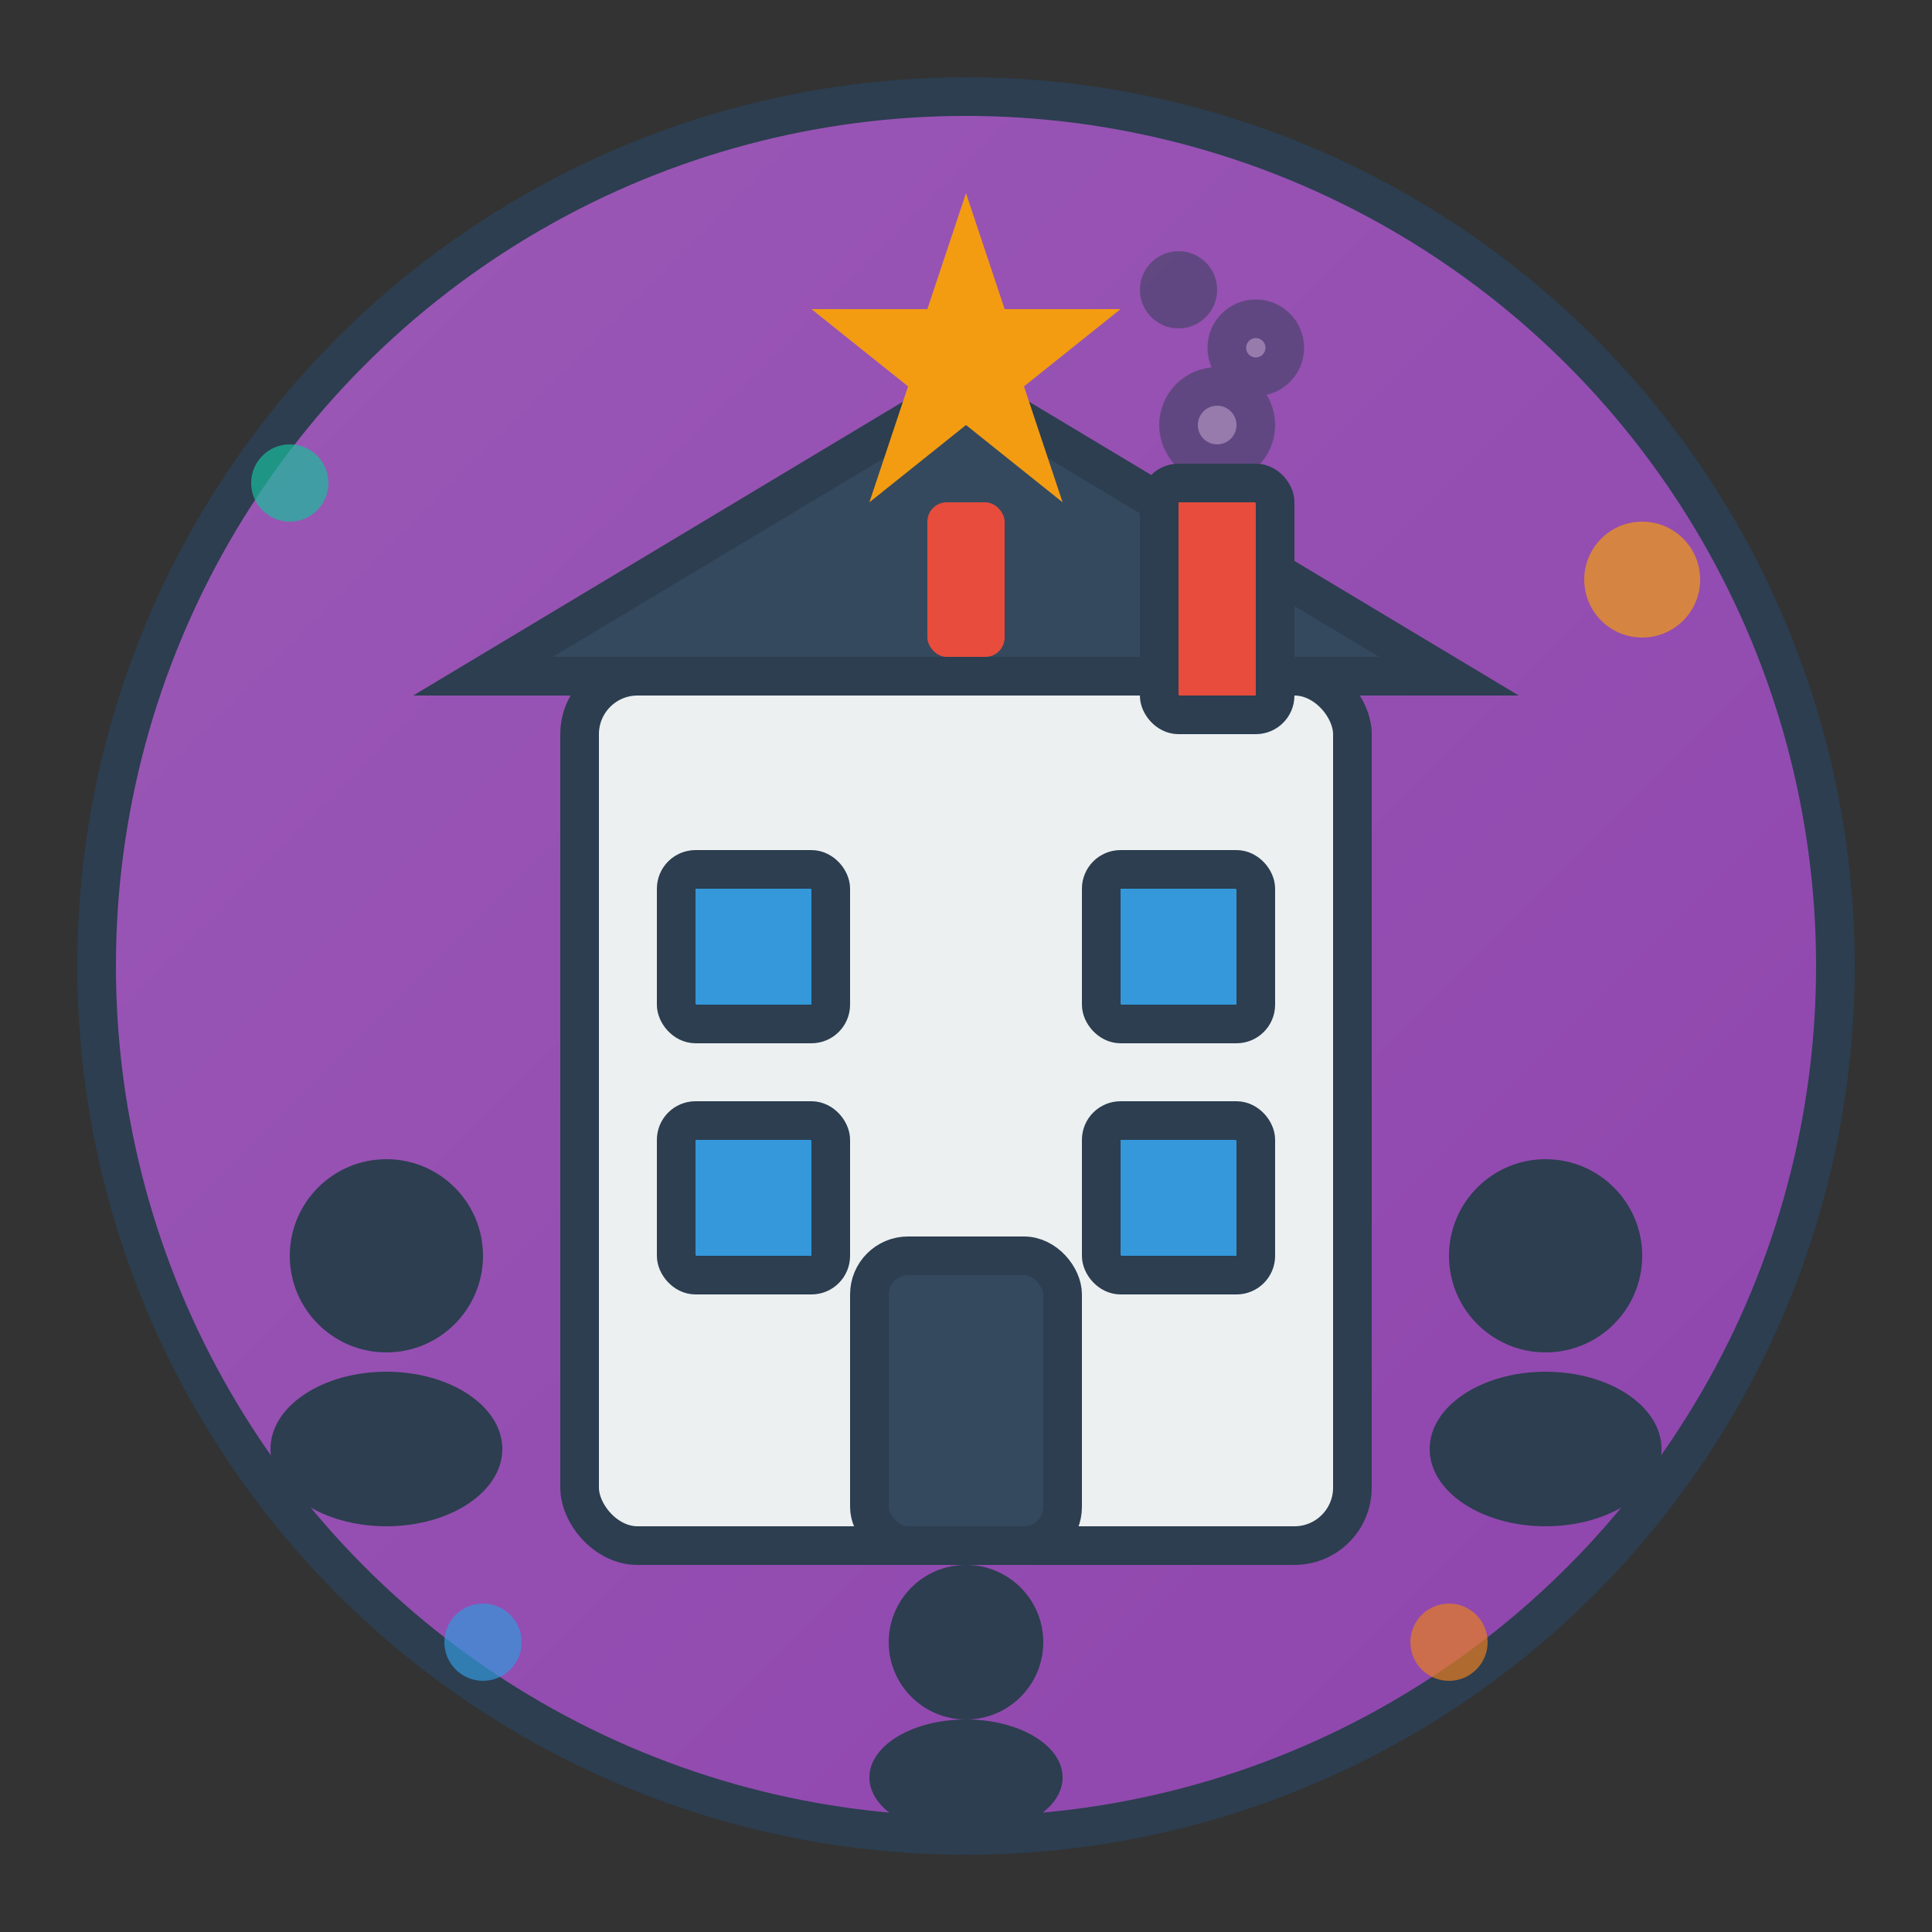 <svg xmlns="http://www.w3.org/2000/svg" viewBox="0 0 100 100" width="100" height="100">
    <rect x="0" y="0" width="100" height="100" fill="#333333" stroke="none"/>
    <defs>
        <linearGradient id="aboutGradient" x1="0%" y1="0%" x2="100%" y2="100%">
            <stop offset="0%" style="stop-color:#9b59b6;stop-opacity:1" />
            <stop offset="100%" style="stop-color:#8e44ad;stop-opacity:1" />
        </linearGradient>
    </defs>
    
    <!-- Background circle -->
    <circle cx="50" cy="50" r="45" fill="url(#aboutGradient)" stroke="#2c3e50" stroke-width="2"/>
    
    <!-- Building/company icon -->
    <g fill="#ecf0f1" stroke="#2c3e50" stroke-width="2">
        <!-- Main building -->
        <rect x="30" y="35" width="40" height="45" rx="3"/>
        <!-- Roof -->
        <path d="M25 35 L50 20 L75 35 Z" fill="#34495e"/>
        <!-- Door -->
        <rect x="45" y="65" width="10" height="15" rx="2" fill="#34495e"/>
        <!-- Windows -->
        <rect x="35" y="45" width="8" height="8" rx="1" fill="#3498db"/>
        <rect x="57" y="45" width="8" height="8" rx="1" fill="#3498db"/>
        <rect x="35" y="58" width="8" height="8" rx="1" fill="#3498db"/>
        <rect x="57" y="58" width="8" height="8" rx="1" fill="#3498db"/>
        <!-- Chimney -->
        <rect x="60" y="25" width="6" height="12" rx="1" fill="#e74c3c"/>
        <!-- Smoke -->
        <g fill="#95a5a6" opacity="0.5">
            <circle cx="63" cy="22" r="2"/>
            <circle cx="65" cy="18" r="1.5"/>
            <circle cx="61" cy="15" r="1"/>
        </g>
    </g>
    
    <!-- People icons -->
    <g fill="#2c3e50">
        <!-- Person 1 -->
        <circle cx="20" cy="65" r="5"/>
        <ellipse cx="20" cy="75" rx="6" ry="4"/>
        
        <!-- Person 2 -->
        <circle cx="80" cy="65" r="5"/>
        <ellipse cx="80" cy="75" rx="6" ry="4"/>
        
        <!-- Person 3 -->
        <circle cx="50" cy="85" r="4"/>
        <ellipse cx="50" cy="92" rx="5" ry="3"/>
    </g>
    
    <!-- Excellence symbols -->
    <g fill="#f39c12">
        <!-- Star -->
        <path d="M50 10 L52 16 L58 16 L53 20 L55 26 L50 22 L45 26 L47 20 L42 16 L48 16 Z"/>
        <!-- Award ribbon -->
        <rect x="48" y="26" width="4" height="8" rx="1" fill="#e74c3c"/>
    </g>
    
    <!-- Decorative elements -->
    <circle cx="15" cy="25" r="2" fill="#1abc9c" opacity="0.7"/>
    <circle cx="85" cy="30" r="3" fill="#f39c12" opacity="0.7"/>
    <circle cx="25" cy="85" r="2" fill="#3498db" opacity="0.7"/>
    <circle cx="75" cy="85" r="2" fill="#e67e22" opacity="0.7"/>
</svg>
